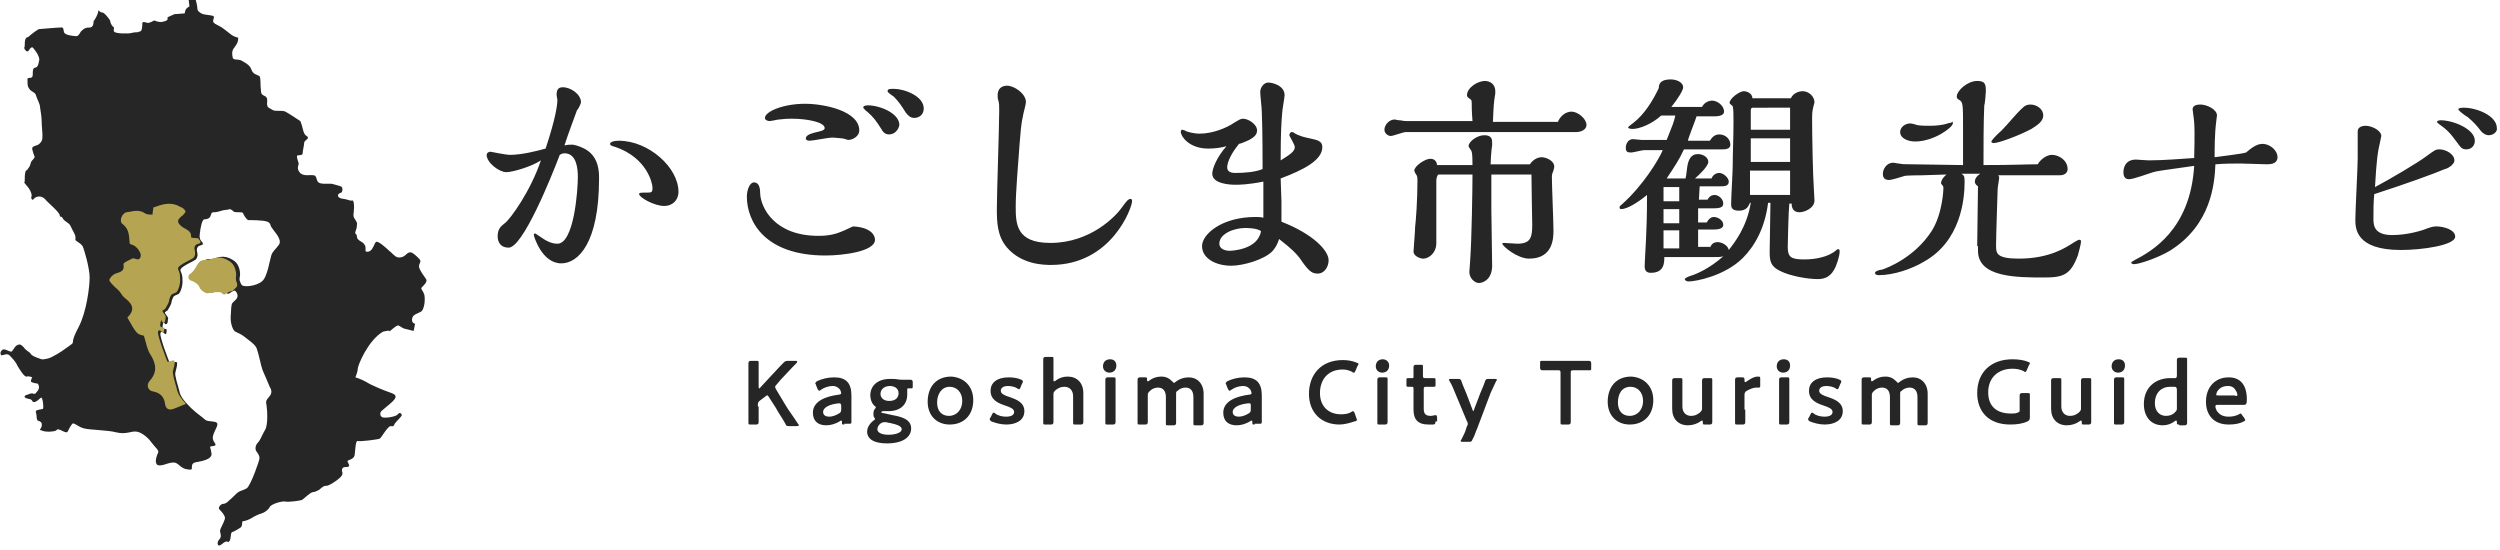 <svg version="1.1" id="レイヤー_1" xmlns="http://www.w3.org/2000/svg" x="0" y="0" viewBox="0 0 318 70" xml:space="preserve"><style>.st0{fill:#262626}.st1{fill:#b5a553}</style><path class="st0" d="M96.5 51.7v2c0 .2-.1.3-.3.3h-.7c-.3 0-.3 0-.3-.3v-7.5c0-.2.1-.3.3-.3h.7c.3 0 .3 0 .3.3v3c0 .1 0 .2.1.2 0 0 .1 0 .1-.1l1.3-1.4c.5-.5.9-1 1.6-1.7.2-.2.3-.3.6-.3h1c.1 0 .2 0 .2.1 0 0 0 .1-.1.2-.9.9-1.4 1.5-2 2.1l-.5.6c-.1.1-.2.2-.2.3 0 .1 0 .1.1.3l1.2 2c.4.7.9 1.3 1.6 2.4.1.1.1.1.1.2s-.1.1-.3.1h-.9c-.3 0-.4 0-.5-.3-.5-.9-.9-1.4-1.2-2l-.9-1.4c-.1-.1-.1-.2-.2-.2s-.1 0-.2.1l-.8.6c-.1.1-.2.2-.2.4v.3zm10.9 2.3c-.3 0-.3 0-.3-.3 0-.1 0-.2-.1-.2 0 0-.1 0-.2.1-.5.3-1.1.5-1.7.5-1 0-1.7-.5-1.7-1.6 0-1.5 1.7-2.1 3.3-2.3.2 0 .3-.1.3-.2s-.1-.4-.2-.5c-.2-.2-.4-.4-.9-.4s-1.1.2-1.5.5c-.1.1-.2.1-.2.1-.1 0-.1-.1-.2-.2l-.2-.5c0-.1-.1-.2-.1-.2 0-.1.1-.2.2-.3.6-.3 1.4-.5 2.2-.5 1.5 0 2.2.7 2.2 2.3v3.4c0 .2-.1.2-.3.2h-.6zm-.6-2.7h-.1c-1.1.1-2 .5-2 1.1 0 .4.3.6.8.6.4 0 .9-.2 1.2-.4.2-.1.3-.2.3-.5v-.5c0-.2-.1-.3-.2-.3zm6.7 1.5c1.1.2 2.4.5 2.4 1.7 0 1-.9 1.9-3.1 1.9-1.7 0-2.5-.6-2.5-1.5 0-.5.3-1 .8-1.4.1-.1.2-.1.2-.2 0 0 0-.1-.1-.2s-.1-.3-.1-.5c0-.3.1-.5.2-.6.1-.1.1-.2.1-.2 0-.1-.1-.1-.2-.2-.3-.3-.5-.8-.5-1.3 0-1.2.9-2.1 2.5-2.1h.4c.4 0 .7.1 1.1.1h1.1c.2 0 .3.1.3.3v.5c0 .3 0 .3-.3.3h-.2c-.1 0-.2 0-.2.1v.7c0 1.2-.8 2.1-2.4 2.1h-.7c-.1 0-.2.1-.2.2.1 0 .5.1 1.4.3zm-1 .9c-.1 0-.2 0-.4.1-.3.2-.5.5-.5.8 0 .4.5.7 1.4.7 1 0 1.7-.3 1.7-.7 0-.4-.6-.6-1.5-.8-.2 0-.4-.1-.5-.1h-.2zm-.5-3.6c0 .5.4.9 1.1.9.9 0 1.2-.5 1.2-1s-.4-.9-1.1-.9c-.8 0-1.2.5-1.2 1zm11.8.8c0 1.9-1.2 3.1-3 3.1-1.6 0-2.8-1.1-2.8-2.9 0-1.9 1.1-3.2 3-3.2 1.6.1 2.8 1.2 2.8 3zm-4.6.3c0 1.1.6 1.7 1.5 1.7 1 0 1.7-.8 1.7-1.9 0-1.1-.7-1.8-1.6-1.8-1 0-1.6.9-1.6 2zm11.1 1.1c0 1.2-1.1 1.7-2.3 1.7-.7 0-1.4-.2-1.9-.4-.1-.1-.2-.1-.2-.3 0-.1 0-.1.1-.2l.2-.4c.1-.2.1-.2.2-.2s.1 0 .2.1c.4.3.9.4 1.4.4.6 0 1-.2 1-.6 0-.4-.5-.6-1.1-.8-.9-.3-1.9-.7-1.9-1.9 0-1 .8-1.7 2.3-1.7.6 0 1.2.1 1.6.3.2.1.2.1.2.3 0 0 0 .1-.1.2l-.2.5c-.1.2-.1.2-.2.2s-.1 0-.2-.1c-.3-.2-.8-.3-1.2-.3-.5 0-.9.2-.9.6 0 .4.5.6 1.1.8.9.3 1.9.7 1.9 1.8zm3.7-.2v1.6c0 .2-.1.3-.3.3h-.7c-.3 0-.3 0-.3-.3v-8c0-.2.1-.3.3-.3h.7c.3 0 .3 0 .3.3v2.6c0 .2 0 .2.1.2 0 0 .1 0 .2-.1.4-.3.9-.5 1.5-.5 1.2 0 2 .8 2 2.1v3.7c0 .2-.1.3-.3.3h-.7c-.3 0-.3 0-.3-.3v-3.3c0-.7-.4-1.2-1.1-1.2-.4 0-.7.1-1.1.4-.2.2-.3.3-.3.5v2zm8-5.6c0 .5-.3.9-.9.9-.4 0-.8-.3-.8-.8s.3-.9.9-.9c.5 0 .8.3.8.8zm-1.1 7.5c-.3 0-.3 0-.3-.3v-5.4c0-.2.1-.3.3-.3h.7c.3 0 .3 0 .3.3v5.4c0 .2-.1.3-.3.3h-.7zm5.1-1.9v1.6c0 .2-.1.3-.3.3h-.7c-.3 0-.3 0-.3-.3v-5.4c0-.2.1-.3.3-.3h.6c.3 0 .3 0 .3.3 0 .1 0 .2.1.2 0 0 .1 0 .2-.1.4-.3.9-.5 1.5-.5s1 .2 1.4.6l.2.2c.1 0 .1 0 .2-.1.5-.4 1.1-.6 1.7-.6 1.1 0 1.9.8 1.9 2.1v3.7c0 .2-.1.3-.3.3h-.7c-.3 0-.3 0-.3-.3v-3.3c0-.7-.3-1.2-1-1.2-.3 0-.7.1-1 .4-.2.1-.2.2-.2.4v3.7c0 .2-.1.3-.3.3h-.7c-.3 0-.3 0-.3-.3v-3.3c0-.7-.3-1.2-1-1.2-.3 0-.7.1-1 .4-.2.2-.3.3-.3.5v1.9zm13.6 1.9c-.3 0-.3 0-.3-.3 0-.1 0-.2-.1-.2 0 0-.1 0-.2.1-.5.3-1.1.5-1.7.5-1 0-1.7-.5-1.7-1.6 0-1.5 1.7-2.1 3.3-2.3.2 0 .3-.1.3-.2s-.1-.4-.2-.5c-.2-.2-.4-.4-.9-.4s-1.1.2-1.5.5c-.1.1-.2.1-.2.1-.1 0-.1-.1-.2-.2l-.2-.5c0-.1-.1-.2-.1-.2 0-.1.1-.2.2-.3.6-.3 1.4-.5 2.2-.5 1.5 0 2.2.7 2.2 2.3v3.4c0 .2-.1.2-.3.2h-.6zm-.7-2.7h-.1c-1.1.1-2 .5-2 1.1 0 .4.3.6.8.6.4 0 .9-.2 1.2-.4.2-.1.3-.2.3-.5v-.5c0-.2 0-.3-.2-.3zm13.7 2.1c0 .1-.1.2-.3.2-.6.2-1.3.4-1.9.4-2.4 0-3.9-1.6-3.9-3.9 0-2.4 1.5-4.3 4.3-4.3.6 0 1.2.1 1.7.3.2.1.3.1.3.2s0 .1-.1.2l-.3.7c-.1.2-.1.2-.2.2s-.1 0-.2-.1c-.4-.2-.8-.3-1.2-.3-1.9 0-2.9 1.3-2.9 3 0 1.6 1 2.7 2.7 2.7.5 0 1-.1 1.3-.3.1-.1.2-.1.2-.1.1 0 .1.1.2.2l.2.6c.1.2.1.3.1.3zm4.1-6.9c0 .5-.3.9-.9.9-.4 0-.8-.3-.8-.8s.3-.9.9-.9c.4 0 .8.3.8.8zm-1.2 7.5c-.3 0-.3 0-.3-.3v-5.4c0-.2.1-.3.3-.3h.7c.3 0 .3 0 .3.3v5.4c0 .2-.1.3-.3.3h-.7zm7.1-.4c0 .3-.1.4-.3.4h-.6c-1.4 0-1.9-.7-1.9-1.9v-2.6c0-.2 0-.3-.2-.3h-.4c-.3 0-.3 0-.3-.3v-.5c0-.3 0-.3.3-.3h.4c.2 0 .2 0 .2-.3v-1.1c0-.2.1-.3.3-.3h.6c.3 0 .3 0 .3.3v1.1c0 .2 0 .3.3.3h1c.3 0 .3 0 .3.3v.5c0 .3 0 .3-.3.3h-.9c-.3 0-.3.1-.3.3V52c0 .7.3.9.9.9.2 0 .5-.1.6-.1.1 0 .2.1.2.3v.5zm5.3.9c-.2.4-.3.9-.6 1.4-.1.3-.2.3-.5.3h-.7c-.2 0-.3 0-.3-.1 0 0 0-.1.1-.2.3-.6.5-1 .6-1.4l.1-.3c.1-.1.1-.2.1-.3 0-.1 0-.2-.1-.3l-1.5-3.6c-.2-.5-.4-1-.7-1.5 0-.1-.1-.1-.1-.2s.1-.1.3-.1h.8c.3 0 .4 0 .5.3.2.6.4 1 .6 1.5l.8 2.1c0 .1.1.2.1.2s.1-.1.1-.2l.8-2.1c.2-.5.4-.9.6-1.5.1-.3.2-.3.5-.3h.7c.2 0 .3 0 .3.1 0 0 0 .1-.1.2-.3.6-.5 1.1-.7 1.5l-1.7 4.5zm11.9-2.8v2c0 .2-.1.3-.3.3h-.7c-.3 0-.3 0-.3-.3v-6.3c0-.3-.1-.3-.3-.3h-2c-.2 0-.3-.1-.3-.3v-.6c0-.3 0-.3.3-.3h5.9c.2 0 .3.1.3.3v.6c0 .3 0 .3-.3.3h-2c-.3 0-.3.1-.3.3v4.3zm10.5-.8c0 1.9-1.2 3.1-3 3.1-1.6 0-2.8-1.1-2.8-2.9 0-1.9 1.1-3.2 3-3.2 1.6.1 2.8 1.2 2.8 3zm-4.5.3c0 1.1.6 1.7 1.5 1.7 1 0 1.7-.8 1.7-1.9 0-1.1-.7-1.8-1.6-1.8-1.1 0-1.6.9-1.6 2zm11.1 2.8c-.3 0-.3 0-.3-.3 0-.1 0-.2-.1-.2 0 0-.1 0-.2.1-.4.3-1 .5-1.6.5-1.2 0-2-.8-2-2.1v-3.6c0-.2.1-.3.3-.3h.7c.3 0 .3 0 .3.3v3.3c0 .7.4 1.2 1.1 1.2.4 0 .7-.1 1.1-.4.2-.2.3-.3.3-.5v-3.6c0-.2.1-.3.3-.3h.7c.3 0 .3 0 .3.3v5.3c0 .2-.1.3-.3.3h-.6zm5.1-1.9v1.6c0 .2-.1.3-.3.3h-.7c-.3 0-.3 0-.3-.3v-5.4c0-.2.1-.3.3-.3h.5c.3 0 .4 0 .4.3s0 .3.1.3c0 0 .1 0 .2-.1.3-.2.6-.4.9-.5.2-.1.5-.1.6-.1.2 0 .2.1.2.3v.9c0 .2-.1.2-.2.2h-.3c-.4 0-.8.2-1.2.4-.2.1-.3.3-.3.5v1.9zm5.7-5.6c0 .5-.3.9-.9.9-.4 0-.8-.3-.8-.8s.3-.9.9-.9c.5 0 .8.3.8.8zm-1.1 7.5c-.3 0-.3 0-.3-.3v-5.4c0-.2.1-.3.3-.3h.7c.3 0 .3 0 .3.3v5.4c0 .2-.1.3-.3.3h-.7zm7.8-1.7c0 1.2-1.1 1.7-2.3 1.7-.7 0-1.4-.2-1.9-.4-.1-.1-.2-.1-.2-.3 0-.1 0-.1.1-.2l.2-.4c.1-.2.1-.2.2-.2s.1 0 .2.1c.4.3.9.4 1.4.4.6 0 1-.2 1-.6 0-.4-.5-.6-1.1-.8-.9-.3-1.9-.7-1.9-1.9 0-1 .8-1.7 2.3-1.7.6 0 1.2.1 1.6.3.2.1.2.1.2.3 0 0 0 .1-.1.2l-.2.5c-.1.2-.1.2-.2.2s-.1 0-.2-.1c-.3-.2-.8-.3-1.2-.3-.5 0-.9.2-.9.6 0 .4.5.6 1.1.8.9.3 1.9.7 1.9 1.8zm3.7-.2v1.6c0 .2-.1.3-.3.3h-.7c-.3 0-.3 0-.3-.3v-5.4c0-.2.1-.3.3-.3h.6c.3 0 .3 0 .3.3 0 .1 0 .2.1.2 0 0 .1 0 .2-.1.4-.3.9-.5 1.5-.5s1 .2 1.4.6l.2.2c.1 0 .1 0 .2-.1.5-.4 1.1-.6 1.7-.6 1.1 0 1.9.8 1.9 2.1v3.7c0 .2-.1.3-.3.3h-.7c-.3 0-.3 0-.3-.3v-3.3c0-.7-.3-1.2-1-1.2-.3 0-.7.1-1 .4-.2.1-.2.2-.2.4v3.7c0 .2-.1.3-.3.3h-.7c-.3 0-.3 0-.3-.3v-3.3c0-.7-.3-1.2-1-1.2-.3 0-.7.1-1 .4-.2.2-.3.3-.3.5v1.9zm20.1 1c0 .3-.1.4-.3.5-.6.3-1.4.4-2.2.4-2.8 0-4.2-1.7-4.2-4 0-2.7 1.8-4.3 4.5-4.3.7 0 1.4.1 1.9.3.2.1.3.1.3.2s0 .1-.1.2l-.3.7c-.1.2-.1.2-.2.2s-.1 0-.2-.1c-.4-.2-.9-.3-1.4-.3-1.9 0-3.1 1.2-3.1 3 0 1.9 1.2 2.7 2.9 2.7.3 0 .6 0 .8-.1.3-.1.3-.1.3-.4v-1.8c0-.2.1-.3.3-.3h.7c.3 0 .3 0 .3.3v2.8zm6.9.9c-.3 0-.3 0-.3-.3 0-.1 0-.2-.1-.2 0 0-.1 0-.2.1-.4.3-1 .5-1.6.5-1.2 0-2-.8-2-2.1v-3.6c0-.2.1-.3.3-.3h.7c.3 0 .3 0 .3.3v3.3c0 .7.4 1.2 1.1 1.2.4 0 .7-.1 1.1-.4.2-.2.3-.3.3-.5v-3.6c0-.2.1-.3.3-.3h.7c.3 0 .3 0 .3.3v5.3c0 .2-.1.3-.3.3h-.6zm5.2-7.5c0 .5-.3.9-.9.9-.4 0-.8-.3-.8-.8s.3-.9.9-.9c.5 0 .8.3.8.8zm-1.1 7.5c-.3 0-.3 0-.3-.3v-5.4c0-.2.1-.3.3-.3h.7c.3 0 .3 0 .3.3v5.4c0 .2-.1.3-.3.3h-.7zm8 0c-.3 0-.3 0-.3-.3 0-.1 0-.2-.1-.2 0 0-.1 0-.2.1-.4.3-.9.5-1.5.5-1.5 0-2.4-1.1-2.4-2.7 0-2.3 1.7-3.3 3.3-3.3h.7c.1 0 .2-.1.2-.3v-2c0-.2.1-.3.3-.3h.7c.3 0 .3 0 .3.3v8c0 .2-.1.3-.3.3h-.7zm-1.2-4.8c-1 0-1.9.7-1.9 2.1 0 1 .6 1.6 1.4 1.6.4 0 .8-.1 1.1-.4.2-.2.3-.3.3-.5v-2.4c0-.3-.1-.4-.3-.4h-.6zm9.5 4c0 .1.1.2.1.2 0 .1-.1.2-.2.2-.5.3-1.2.4-1.9.4-2 0-2.9-1.3-2.9-2.9 0-1.8 1.1-3.1 2.9-3.1 1.5 0 2.3 1 2.3 2.8 0 .6-.1.7-.4.7h-3.3c-.2 0-.3 0-.3.2s.1.4.2.6c.3.4.7.7 1.5.7.5 0 .9-.1 1.3-.3.1-.1.2-.1.2-.1.1 0 .1.1.2.2l.3.4zm-.9-3c0-.1-.1-.4-.2-.5-.2-.4-.5-.6-1-.6-.6 0-1 .2-1.3.6-.1.1-.2.4-.2.5 0 .1.1.1.3.1h2c.3.1.4.1.4-.1zm-86.4-34.8c.5-1 1.3-1.2 1.7-1.2.8 0 1.9.9 1.9 1.7 0 .6-.7.9-1.3.9h-21.7c-.3 0-1.6.5-1.9.5-.3 0-.8-.3-.8-.8 0-.6.6-1.3 1.3-1.3.1 0 .4.1.6.1.3 0 .4.1.9.1h8.4c-.1-1.2-.1-2.1-.1-2.3 0-.2 0-.4-.2-.5-.3-.2-.4-.3-.4-.5 0-.9 1.3-1.8 2.3-1.8.5 0 1.3.3 1.3 1.3v.3c-.2 1.2-.2 1.4-.3 3.6h8.3zm-3.6 5.5c.4-.6 1-.9 1.5-.9s1.6.4 1.6 1.2c0 .2-.1.4-.1.5-.2.5-.2.5-.2.9 0 1 .2 5.6.2 6.7 0 .9 0 3.6-3.1 3.6-1.5 0-3.4-1.6-3.4-1.9 0-.1.1-.1.2-.1.3 0 1.4.1 1.7.1 1.7 0 1.9-.8 1.9-2.4 0-.1-.1-5.4-.1-6.4h-5.1v4.6c0 1 .1 5.9.1 7 0 1.7-1.1 2.2-1.7 2.2-.5 0-1.2-.6-1.2-1.4 0 0 .1-1.3.1-1.4.2-2.7.3-9.2.3-11H183c-.2 0-.3.6-.3.7V31c0 1-.8 1.9-1.7 1.9-.3 0-1.2-.3-1.2-.9 0-.3.2-2.5.2-3.1.1-.8.3-3.4.3-6 0-.1 0-.4-.1-.6-.1-.1-.3-.5-.3-.6 0-.6 1.4-1.5 2-1.5.2 0 .8 0 .9.8h4.5c0-.3 0-1.4-.1-1.7 0-.1-.4-.6-.4-.7 0-.6 1.1-1.4 2-1.4 1 0 1 .6 1 1v.3c-.1.4-.2 2.2-.2 2.4h5zm22.9 10.6c.2-.4.4-.7 1-.7.5 0 1.3.4 1.4 1 .7-.9 2.3-2.9 2.8-6h-.1c-.2.4-.4 1-1.4 1-1 0-1-.5-1-.9 0-.7.2-4.1.2-4.8 0-1.7.1-3.4.1-5.6 0-1.1 0-1.5-.1-2-.1-.1-.4-.3-.4-.4 0-.6 1.3-1.5 1.8-1.5.3 0 1.1.2 1.1.9h4.9c.3-.7 1.1-.9 1.5-.9.8 0 1.5.7 1.5 1.4 0 .1-.1.4-.1.4-.2.8-.2 1-.2 1.9 0 1.9.1 7 .2 8.3 0 .3.1 1.6.1 1.9 0 1-1.3 1.5-1.9 1.5-.9 0-1-.7-1-1.1h-.3c-.1.8-.2 5.2-.2 5.5 0 1.3.4 1.6 2.1 1.6 1.4 0 3.1-.3 4.1-1.2.1-.1.1-.1.2-.1.2 0 .2.1.2.3 0 .6-.4 1.8-.7 2.3-.6 1.1-1.5 1.2-2.1 1.2-1.3 0-3.5-.4-4.7-1-1.3-.6-1.4-1.3-1.4-2.5 0-.9.1-5.2.1-6.2h-.3c-.4 3.2-1.7 5.5-3.2 7-2.3 2.3-6 3-6.9 3-.2 0-.5-.1-.5-.3 0-.1.4-.3.7-.4.7-.2 2.4-.9 4.2-2.5-.4.1-.5.1-1.4.1h-6.1c0 .7 0 2-1.7 2-.2 0-.8 0-.8-.8 0-.6.2-3.6.2-4.2.1-2.2.1-3.8.1-4.9-1.1.9-2.5 1.8-3.3 1.8-.1 0-.2-.1-.2-.2 0-.2.2-.3.3-.4 2.7-2.4 4.7-5.7 5.2-6.9h-2.4c-.2 0-1.4.3-1.6.3-.5 0-.7-.1-.7-.6s.3-1.1.9-1.1c.2 0 1 .1 1.1.1h3.2c.8-2 .9-2.2 1.1-3.1h-1.8c-1.2 1.1-2.8 1.7-3.6 1.7-.1 0-.6 0-.6-.2 0-.1.6-.5.7-.6 1.3-1 2.4-2.7 3.2-4.4 0-.4.1-1.1 1.5-1.1.8 0 1.6.4 1.6 1 0 .4-.7 1.5-1.5 2.5h3.9c.3-.6.9-.8 1.3-.8.6 0 1.5.6 1.5 1.4 0 .6-1 .6-1.3.6h-2.2c-.1.4-1 2.6-1.1 3.1h2.8c.2-.3.5-.8 1.2-.8.8 0 1.4.6 1.4 1.3 0 .6-.7.6-1.1.6h-4.8c-.6 1.3-1.2 2.2-2.2 3.7h2.4c.1-.3.2-1.6.3-1.9.2-.7.5-1.2 1.3-1.2.6 0 1.3.4 1.3 1 0 .5-1.1 1.6-1.7 2.1h2.1c.3-.7.9-.7 1-.7.5 0 1.2.6 1.2 1.1 0 .6-.6.6-1.1.6h-2.6l-.1 1.7h1.1c.3-.6.8-.6.9-.6.5 0 1.1.5 1.1 1.1 0 .6-.7.6-1.5.6H216v1.8h1.1c.1-.2.4-.7.9-.7s1.2.4 1.2 1-.9.6-1.5.6H216v2.2h1.5zm-3.9-5.9v-1.8h-2v1.8h2zm0 2.8v-1.8h-2v1.8h2zm0 .9h-2v2.3h2v-2.3zm14.1-12.8v-2.8H223c-.3 0-.3.2-.3.4v2.4h5zm0 4.1v-3h-5v3h5zm0 4.2v-3.1h-5.1v3.1h5.1zm23.8 6.5c0-1.2.1-6.5.1-7.6-.3-.2-.4-.4-.4-.6 0-.3.2-.7.7-1h-2.4c.3.2.4.3.4 1 0 2.3-.5 7.6-5.2 10.2-1.5.9-3.8 1.7-5.7 1.7-.1 0-.5 0-.5-.3 0-.2.6-.4.9-.4.6-.2 4.1-1.5 6.3-4.9 1.4-2.2 1.5-5.3 1.5-5.4 0-.3 0-.3-.2-.5 0-.1-.1-.1-.1-.2 0-.2.1-.6.7-1.1l-3.2.1c-.2 0-2 0-2.2.1-.3.1-1.6.5-1.9.5-.8 0-.8-.6-.8-.8 0-.6.5-1.4 1.3-1.4.2 0 .5.1.7.1.6.1.6.1 1.6.1s5.6.1 6.6.1v-4.5c0-3.3 0-3.5-.5-3.8-.2-.1-.3-.2-.3-.4 0-.8 1.4-2 2.6-2 1 0 1.1.4 1.1 1.3 0 .1-.1 1.6-.2 1.8-.1 2.2-.1 5.3-.1 7.6 3.9 0 5.3-.1 6.9-.1.4-.7 1.2-1.2 1.8-1.2.9 0 2 .7 2 1.8 0 .7-.7.8-1 .8h-7.8c0 .1.1.2.1.2 0 .3-.2 1.3-.2 1.6 0 .3-.2 5.8-.2 7.1 0 1 0 1.7 2.9 1.7 4 0 6.1-1.5 6.9-2 .2-.1.6-.4.8-.4s.2.1.2.3c0 .2-.3 1.4-.4 1.7-.9 2.4-1.8 2.8-4.2 2.8-3.6 0-8.5 0-8.5-3.4v-.6zm-3.1-15.6c0 .5-2.4 2.3-4.8 2.3-.9 0-1.9-.4-1.9-1.2 0-.6.6-1.1 1.3-1.1.1 0 .6.1.8.2.5.1 1.1.1 1.7.1.8 0 1.5-.1 1.9-.2.3-.1.7-.2.8-.2.2-.2.2-.1.2.1zm10 .7c-1.7.9-4.2 1.8-4.8 1.8 0 0-.3 0-.3-.2 0-.1.5-.7 1.3-1.4.8-.8 1.9-2.2 2.7-2.9.4-.4.8-.4 1-.4.7 0 1.6.5 1.6 1.4 0 .8-.9 1.3-1.5 1.7zm29.4 1.9c.9 0 1.9.8 1.9 1.7 0 .8-.8.9-1.3.9s-2.9-.1-3.4-.1c-.9 0-2 0-3.2.1-.1 2.4-.5 7.7-5.8 11-1.5.9-3.9 1.7-4.5 1.7-.1 0-.4 0-.4-.2 0-.1.1-.1.4-.3 2.1-1.1 7.1-3.8 7.6-12-3.6.5-5 .7-5.2.8-.4.1-2.5.9-3.1.9-.7 0-.7-.7-.7-.9 0-.5.2-1.6 1.6-1.6.2 0 1.3.1 1.6.1 1.9 0 4.3-.2 5.8-.3 0-.6.1-3.1 0-4.5 0-.3-.2-1.5-.2-1.7 0-.6.8-.6 1-.6.8 0 2.1.6 2.1 1.4 0 .1-.1.6-.1.8-.2 1.5-.2 3.5-.2 4.5.6-.1 3.4-.4 4-.6.6-.5 1.3-1.1 2.1-1.1zm14.1 9.5c0 .9.1 2.1 2.4 2.1 2 0 3.9-.6 4.6-.9.3-.1.6-.2 1-.2.9 0 2.4.4 2.4 1.3 0 1.1-4.2 1.7-6.9 1.7-5.8 0-5.8-2.8-5.8-3.9s.3-6.6.3-7.8v-3.4c0-.6.7-.7 1-.7.8 0 2 .6 2 1.3 0 .1-.1.4-.1.5-.4 1.7-.5 2.6-.7 6 1.9-1 5.6-3.2 6.5-3.9 1.1-.8 1.2-.9 1.7-.9.8 0 1.9.6 1.9 1.4 0 .6-1 1.1-1.2 1.1-1.4.6-4.7 1.8-9 3.2-.1 1.1-.1 2.2-.1 3.1zm11.8-8.8c-.6 0-.8-.4-1.1-.8-1-1.4-1.5-1.8-2.2-2.3-.4-.3-.4-.3-.4-.4 0-.2.4-.2.5-.2 1.5 0 4.3 1.1 4.3 2.6 0 .6-.4 1.1-1.1 1.1zm2.9-1.8c-.5 0-.8-.3-1-.5-.6-.8-1-1.2-1.7-1.8-.2-.1-1.2-.8-1.2-1 0-.2.6-.2.7-.2 1.6 0 4.2 1 4.2 2.6.1.4-.4.9-1 .9zM52.5 40.3c.2-.4 1-.5 1.2-.8.2-.3.4-1 .3-1.9-.2-.8-.6-.8-.3-1.1.3-.3.7-.7.5-1-.2-.3-.9-1.2-.9-1.6 0-.5.4-.6 0-1s-.8-.8-1.1-.8c-.4 0-.5.3-.7.4-.2.2-.8.4-1.2.1-.4-.3-.4-.4-.8-.7-.3-.3-1.5-1.4-1.7-1.1-.2.2-.4 1.1-.9 1.2-.5.1-.4-.1-.4-.4 0-.4-.1-.4-.3-.7-.3-.2-.8-.4-.8-.8s-.3-.3-.2-.6c.1-.3.2-.5.2-.9.1-.3-.2-.6-.3-.8-.1-.2-.2-.2-.1-.9s0-1.5-.2-1.4c-.2.1-.8-.2-1.1-.2-.3 0-.8-.2-.7-.5.1-.3.4-.2.5-.4.1-.2.1-.7-.2-.7-.2-.1-.7-.2-1-.3-.4-.1-1.4.1-1.8-.2-.3-.3-.2-.9-.6-.9-.4-.1-1.4.2-1.8-.4-.4-.5-.1-.9-.1-1.1-.1-.3-.3-.9-.2-1 .2-.1.7 0 .7-.3s.2-1.1.2-1.4c.1-.3.8-.5.3-.8-.5-.3-.4-1-.8-1.9 0 0-1.5-1-1.9-1.2-.4-.2-1.3 0-1.6-.2-.3-.2-.7-.3-.7-.6-.1-.3.1-.7-.1-1-.2-.3-.7-.2-.7-.8-.1-.6 0-1.8-.2-1.9-.2-.2-.8-.2-1-.8-.2-.7-1-1-1.3-1.2-.3-.2-1.1 0-1.1-.4-.1-.4-.1-.8.1-1.1.2-.3.6-.7.6-1.3l-1.1.7 1.1-.7v-.1c-.8-.2-1-.5-1.8-1.1-.8-.6-1.3-.6-1.4-1 0-.2.3-.7-.1-.7-.3-.1-1.1-.1-1.4-.3-.3-.2-.5-.3-.5-.7 0-.3-.2-1-.2-1H24l.1.8s-.5.3-.5.5c-.1.2-.1.4-.1.4s-1.1.1-1.3.1c-.2.1-.9.4-.9.4s.1.3-.1.4c-.2.1-.5.2-.8.2-.3 0-.8-.2-.8-.2s-.6.4-.9.3c-.3-.1-.6-.2-.6.1 0 .2 0 1-.3 1l-.3.1s-.5 0-.8.1c-.3.1-2.1.1-2.2-.2-.1-.2.1-.5-.1-.6-.2-.1-.4-.6-.4-.8-.1-.2-.8-1.1-1-1-.1 0-.3-.1-.5-.3 0 .2 0 .3-.1.5-.1.3-.4.8-.5.9 0 .2 0 .8-.5.8s-.7.1-1.1.5c-.3.5-.4.6-.6.6-.2 0-1.3-.1-1.5-.4-.2-.3 0-.8-.5-.7-.5 0-2.5.2-2.7.2-.2 0-1.2.8-1.4 1-.3.1-.3.1-.4.4-.1.4 0 .8-.1.9-.1.2.3.7.5.5.1-.1.4-.8.7-.3.4.5.7 1 .7 1.4-.1.4-.1.7-.3.9-.2.2-.4 0-.5.4-.1.5.1.9-.3 1-.5 0-.4.1-.4.5s0 .7.4 1.1c.4.3.6.3.7.7.1.4.5 1 .5 1.5.1.5.2 1.3.2 1.8s.1 1.2.1 1.8c0 .6-.1.7-.4 1-.3.3-1 .2-.9.7.1.4.2.7.3.9 0 .1 0 .2-.3.5s-.1.5-.5 1c-.3.5-.3.1-.4.6-.1.5 0 1-.1 1.2-.1 0 .4.5.6.8.2.3.4.8.3 1-.1.2.1.6.3.3.2-.3.9-.5 1.4 0 .4.5 1.9 1.7 1.9 2.1 0 .3.2 0 .4.4s.8.5 1 1c.2.5.6 1 .6 1.4 0 .4-.1.3.2.5.2.2.4.2.7.6.2.4.9 2.8.9 4 0 1.2-.4 4.4-1.4 6.3-1 1.9-.6 1.8-.8 2.1-.2.2-1 .7-1.1.8-.1.1-1.5 1-2 1.1-.5.1-.7.2-1.1 0-.6-.2-1-.4-1.1-.6-.1-.2-.4-.3-.7-.6-.2-.2-.2-.3-.5-.5-.2-.2-.7 0-.9.4-.3.4-.3.5-.5.4-.2 0-.7-.4-1-.2-.4.3-.2.7-.1.7.2 0 .7-.3 1 0 .3.3.8.8 1 1.3.3.5.9 1.5 1.2 1.4s.7.1.7.1-.3.5-.1.6c.2.1.7.2.8.2.1.1.3.5 0 .9-.3.3-.2.4-.5.4-.2-.1-.3-.1-.8.1-.5.1-.5.4 0 .5.4.1.5.1.6.3.1.2.3.2.6 0s.5-.5.6-.4c.1.1.2.7.2 1.1 0 .4 0 .3-.5.4-.5.1-.5.2-.4.5.1.4 0 .7.2.9.3.1.6.2.5.7-.1.5-.5.4.1.6.5.2 1.7.1 1.8-.1.1-.2.5 0 .7.1.2.1.6.3.7.1.1-.2.4-.8.6-1 .2-.2.7.4 1.5.6.8.2 3 .2 4.1.5 1.2.3 2-.2 2.5-.1.5 0 1.4.6 1.9 1.3.5.7 1.1 1.1.9 1.4-.2.4-.4 1.1-.2 1.4.1.3.7.2 1 .1.3-.1 1.1-.4 1.5-.2.4.2.7.7 1.4.8.6.1.6 0 .6-.2 0-.3 0-.6.5-.7.5-.1 2.1-.3 2-1.1-.1-.8-.3-.9-.1-.9.2-.1.5 0 .6-.2.1-.2-.5-.5-.3-1.2s.7-1.3.5-1.6c-.3-.3-1.1-.1-1.5-.4-.3-.3-1.2-.9-1.8-1.5-.6-.6-1.4-1.4-1.5-2.2-.2-.7-.6-2-.5-2.3.1-.4.3-1.1.2-1.3-.2-.2-.8.2-.9.1-.1-.2-1.3-3.3-1.2-3.8.1-.5.6.2.7.1.1-.1.1-.6.1-.6s-.5-.1-.5-.2c-.1-.1.1-.8.1-.8s.2.5.4.3c.2-.1.1-.6.2-.7 0-.1-.3-.5-.3-.5s-.2-.2-.1-.3c.1-.1.3-.2.3-.2s.5-.8.5-1c0-.2.2-.7.3-.8.1-.1.4-.2.6-.3.2-.1.6-1 .5-1.9 0-.9-.4-1-.2-1.3.2-.3 1-.7 1.4-.9.3-.2.6-.2.7-.7.1-.5-.2-.7 0-1.1.2-.4.7-.2.7-.5s-.5-.3-.4-1.2c.1-.9.3-1.9.6-1.9s.7-.1.8-.5c.1-.4.2-.4.5-.4.2 0 .6-.1.9-.2.2-.1.9-.1 1-.2.1 0 .3.1.5.3.2.2 1.1 0 1.2.2.1.3.5.9.7.9.3 0 1.9 0 2.4.2s.3.5.6.8c.2.4 1.3 1.4.9 2.1-.5.7-.8.8-1 1.4-.2.6-.5 2.8-1.2 3.3-.7.6-2.4.8-2.6.4-.2-.4-.3-.6-.2-1 .1-.4 0-1.5-.7-2s-1.4-.7-2.3-.4c-.8.3-.9.1-1.2.2-.4.1-.5.2-.9.9s-.7.8-.8.9c-.2.1-.2.7.2.8.4.1 1 .5 1.1.9.1.3.8.8 1.1.7.3-.1 1.4-.2 1.6-.1.2.1.3.4.6.2s.7-.5.8-.2c.2.2.4.7-.1 1.1-.5.5-.4.3-.5 1 0 .7-.2 1.4.1 2.3.3.9.5.6 1.4 1.2.9.7 1.7 1.2 1.8 1.8.2.5.5 2.1.7 2.6.2.5.8 1.8.9 2.1.2.3.4.8-.1 1.3-.4.5-.4.5-.3 1.1.1.6.2 2.5-.2 3.1-.4.7-.6 1.3-.9 1.6-.3.3-.4.8-.2 1.1.2.3.4.5.4.9 0 .3-1.1 3.4-1.6 3.8-.5.3-.8.3-1.1.5-.3.2-.8.8-1.1 1-.3.3-.5.5-.9.5-.3.1-.6.5-.4.7.2.2.8.8.7 1.2-.1.4-.5 1.1-.6 1.4-.1.3.3.8-.1 1.2-.3.3-.3.8 0 .8.3-.1.5-.4.8-.5.3-.1.3.2.5-.1.2-.3.1-1 .3-1.1.3-.1.8-.4 1.1-.6.3-.2.1-.8.3-.8.2 0 .8-.2 1.1-.4.3-.2.9-.5 1.3-.6.3-.1.8-.4 1-.8.2-.4 1.6-.8 2-.7.3.1 1.8-.1 2.1-.2.3-.2 1.1-1 1.4-1 .3 0 .8-.3.8-.3s.5-.5.8-.5c.3.1 1.4-.6 1.9-1.1.5-.5.1-.7.2-1 .1-.3.3-.3.7-.3.4-.1.1-.4 0-.7-.1-.2.8-.2.9-.8.1-.6.1-1.9.4-1.8.3.1 2.6-.2 2.8-.3.2-.1 1-1.6 1.4-1.6.4.1.4-.1.5-.3.1-.2.9-.9.9-1.1 0-.2-.3-.4-.5-.1-.2.3-1.5.5-1.9.4-.4-.1-.4-.6-.2-.8.2-.2 1.1-.9 1.4-1.2.3-.3.8-.8-.1-1.1-.9-.3-2.6-1-3.2-1.4-.7-.4-1.4-.6-1.4-.6s.3-.7.3-1.1c0-.4 1.3-3.6 3.2-4.7 0 0 1.1-.3.8 0 0 0 .9-.8 1.1-.8.2 0 .5.3.8.4.3.1.9.2 1.2.3.1-.3.1-.6.2-.9-.4-.1-.5-.5-.3-.9z"/><path class="st1" d="M29.3 33.3c-.7-.5-1.4-.7-2.3-.4-.8.3-.9.1-1.2.2-.4.1-.5.2-.9.9s-.7.8-.8.9c-.2.1-.2.7.2.8.4.1 1 .5 1.1.9.1.3.8.8 1.1.7.3-.1 1.4-.2 1.6-.1.2.1.3.4.6.2.1-.1.3-.2.5-.3.2-.1.3 0 .4-.1l.2-.2.3-.3c.1-.2.1-.4 0-.6-.1-.2-.1-.4-.1-.6.1-.4 0-1.5-.7-2z"/><path class="st1" d="M24.3 30.2c.1-.9-.7-1-1.2-1.4-.6-.5-.6-.8 0-1.3.2-.1.5-.5.5-.6-.1-.3-.4-.5-.7-.6-1.2-.7-2.3-.3-3.4.1 0 .3-.1.6-.1.9-.3 0-.8 0-1-.2-.8-.5-1.5-.2-2.3-.1-.6.1-1 1.2-.5 1.5.9.7.8 1.6.9 2.5.1 0 .1.1.2.1.6.1 1.3 1 1.2 1.5-.2.8-.8.1-1.1.3-.4.2-1.1.5-1.1.7.2.9-.4 1-1 1.2-.3.1-.7.5-.8.8 0 .2.4.6.6.8.3.3.6.5.8.8.2.3.4.6.7.8 1 .8 1.1 1.5.2 2.4 1.2 2.1 1.2 2.1 2.1 2.3.3.9.4 1.8.9 2.5.7 1.2.8 2.2-.2 3.3-.4.5-.2 1.2.5 1.3 1 .2 1.4.8 1.5 1.6.1.7.6.8 1.1.6l1.5-.6v-.1c-.5-.5-1-1.2-1.1-1.8-.2-.7-.6-2-.5-2.3.1-.4.3-1.1.2-1.3-.2-.2-.8.2-.9.1-.1-.2-1.3-3.3-1.2-3.8.1-.5.6.2.7.1.1-.1.1-.6.1-.6s-.5-.1-.5-.2c-.1-.1.1-.8.1-.8s.2.5.4.3c.2-.1.1-.6.2-.7 0-.1-.3-.5-.3-.5s-.2-.2-.1-.3c.1-.1.3-.2.3-.2s.5-.8.5-1c0-.2.2-.7.3-.8.1-.1.4-.2.6-.3.2-.1.6-1 .5-1.9 0-.9-.4-1-.2-1.3.2-.3 1-.7 1.4-.9.3-.2.6-.2.7-.7.1-.5-.2-.7 0-1.1.2-.4.7-.2.7-.5 0-.2-.2-.3-.3-.5h-.1c-.5 0-.8-.1-.8-.1z"/><path class="st0" d="M72.8 18.4c.1 0 .8.1 1.7.6 1.7 1 1.7 2.9 1.7 3.7 0 8.3-2.7 10.8-4.8 10.8-2.5 0-3.5-3.5-3.5-3.6 0-.1 0-.2.2-.2l.6.4c.7.5 1.4.9 2.2.9 2.1 0 2.6-6.7 2.6-8.5 0-.9-.1-3-1.7-3-.1 0-.3 0-.6.2-1.1 2.9-4.7 11.8-6.5 11.8-1.4 0-1.4-1.3-1.4-1.4 0-1 .4-1.3.9-1.7.7-.5 3.3-4.1 4.6-8-1.2.8-3.6 1.5-4.4 1.5-.9 0-2.5-1.2-2.5-2.2 0-.2.2-.4.5-.4 0 0 2 .4 2.4.4 1.6 0 3.5-.5 4.6-.8 1.3-3.9 1.5-5.6 1.5-6.2 0-.1-.1-.5-.1-.6 0-.7.2-1 .8-1 1 0 2.3.9 2.3 1.9 0 .2-.4 1-.5 1-.1.3-1.2 3.2-1.6 4.5.4-.1.7-.1 1-.1zm11.7 7.8c-1.3 0-3.2-1.1-3.2-1.5 0-.2.1-.2 1.1-.2.5 0 .6-.1.6-.6 0-.6-.7-3.8-4.7-5.2-.4-.1-.7-.2-.7-.4s.4-.4 1.1-.4c3.8 0 7.6 3.4 7.6 6.5 0 1.1-.8 1.8-1.8 1.8zm26.8 4.3c0 1.5-4.1 2-6.3 2-7.7 0-10-4.3-10-7.5 0-.9.4-1.8.9-1.8.7 0 .8.8.8 1.5.1 1.7 1.8 5.3 7.4 5.3 1.9 0 2.7-.4 4.4-1.2 2.1.1 2.8 1 2.8 1.7zm-3.4-12.7c-.1 0-.6-.2-.8-.2-.2 0-.9-.1-1.3-.1s-2.4.4-2.8.4c-.1 0-.5 0-.5-.3 0-.5 1-.7 1.4-.8.4-.1 1-.2 1-.5 0-.8-2.4-1.2-4.1-1.2-.7 0-.8 0-1.7.1-.2 0-1 .2-1.2.2-.2 0-.6-.1-.6-.4 0-.8 2.3-1.8 5.1-1.8 2.4 0 6.9.9 6.9 3.4 0 .7-.8 1.2-1.4 1.2zm5.2-.7c-.5 0-.8-.3-1-.7-.7-1.1-1-1.5-1.8-2.2-.2-.1-.5-.5-.5-.5 0-.3.5-.3.6-.3 1.5 0 4 1 4 2.5-.1.6-.6 1.2-1.3 1.2zm3.2-2.1c-.5 0-.8-.3-1.1-.7-.5-.8-.9-1.4-1.5-2-.1-.1-.8-.5-.8-.7 0-.3.3-.3.8-.3 1.3 0 3.8.9 3.8 2.5 0 .8-.6 1.2-1.2 1.2zm12.9 11.2c0 2.2 0 4.7 4.4 4.7 5.2 0 8.4-3.5 9.1-4.5.5-.7.8-1.1 1.1-1.1.2 0 .2.2.2.3 0 .8-2.6 8.1-10.3 8.1-.8 0-3.7 0-5.6-2.2-1.3-1.5-1.3-3.4-1.3-5 0-1.8.3-10.5.3-12.4 0-.8 0-.8-.1-1.3-.1-.2-.1-.4-.1-.7 0-.8.5-1.2 1.2-1.2.9 0 2.4 1 2.4 2.1 0 .3-.4 1.6-.4 1.9-.2.7-.3 2.1-.4 3.3-.2 2.7-.5 6.3-.5 8zm39.8 6.9c0 .8-.5 1.7-1.4 1.7-.8 0-1.2-.4-2.3-2-.4-.5-.8-1-2.6-2.4-.3 1-.8 1.5-.9 1.6-1 1-3.6 1.8-5.2 1.8-1.9 0-3.7-.9-3.7-2.5 0-1.5 2.5-3.7 6.8-3.7.3 0 .7 0 1 .1v-4.6c-2 .4-3.1.4-3.6.4-.6 0-2.9-.1-2.9-1.4 0-.6.5-2 1.8-3.5-.7.2-1.5.3-2.3.3-2.5 0-3.5-1.6-3.5-2.1 0-.1 0-.3.2-.3 0 0 .4.1.5.2 0 0 .8.3 1.7.3 1.6 0 3.4-.7 4.4-1.4.5-.3.8-.5 1.1-.5.7 0 1.8.7 1.8 1.5 0 .7-.7 1-1 1.2-.2.1-1.1.5-1.3.5-1.3 1.6-1.5 2.6-1.5 3 0 .6.6.7 1 .7 1.1 0 2.6-.1 3.5-.5 0-1.1 0-4.8-.1-7.3 0-.4-.2-2.1-.2-2.5 0-.6.5-1.2 1-1.2.6 0 2.1.4 2.1 1.6 0 .3-.3 1.9-.3 2.2-.1 1.1-.2 2.5-.2 6.1 1.1-.7 1.8-1.1 1.8-1.7 0-.3-.7-1.4-.7-1.5 0-.1.1-.4.3-.4.1 0 .2 0 .3.1.6.4 1.5.6 2 .7.9.2 1.6.3 1.6 1.1 0 1.7-2.4 2.9-5.3 4 0 .4.1 2.5.1 2.9v2.6c4.1 1.6 6 3.7 6 4.9zM158.4 29c-1.4 0-3.3.7-3.3 2 0 .7.8.9 1.3.9.2 0 3.6-.1 4-2.5-.5-.4-1.8-.4-2-.4z"/></svg>